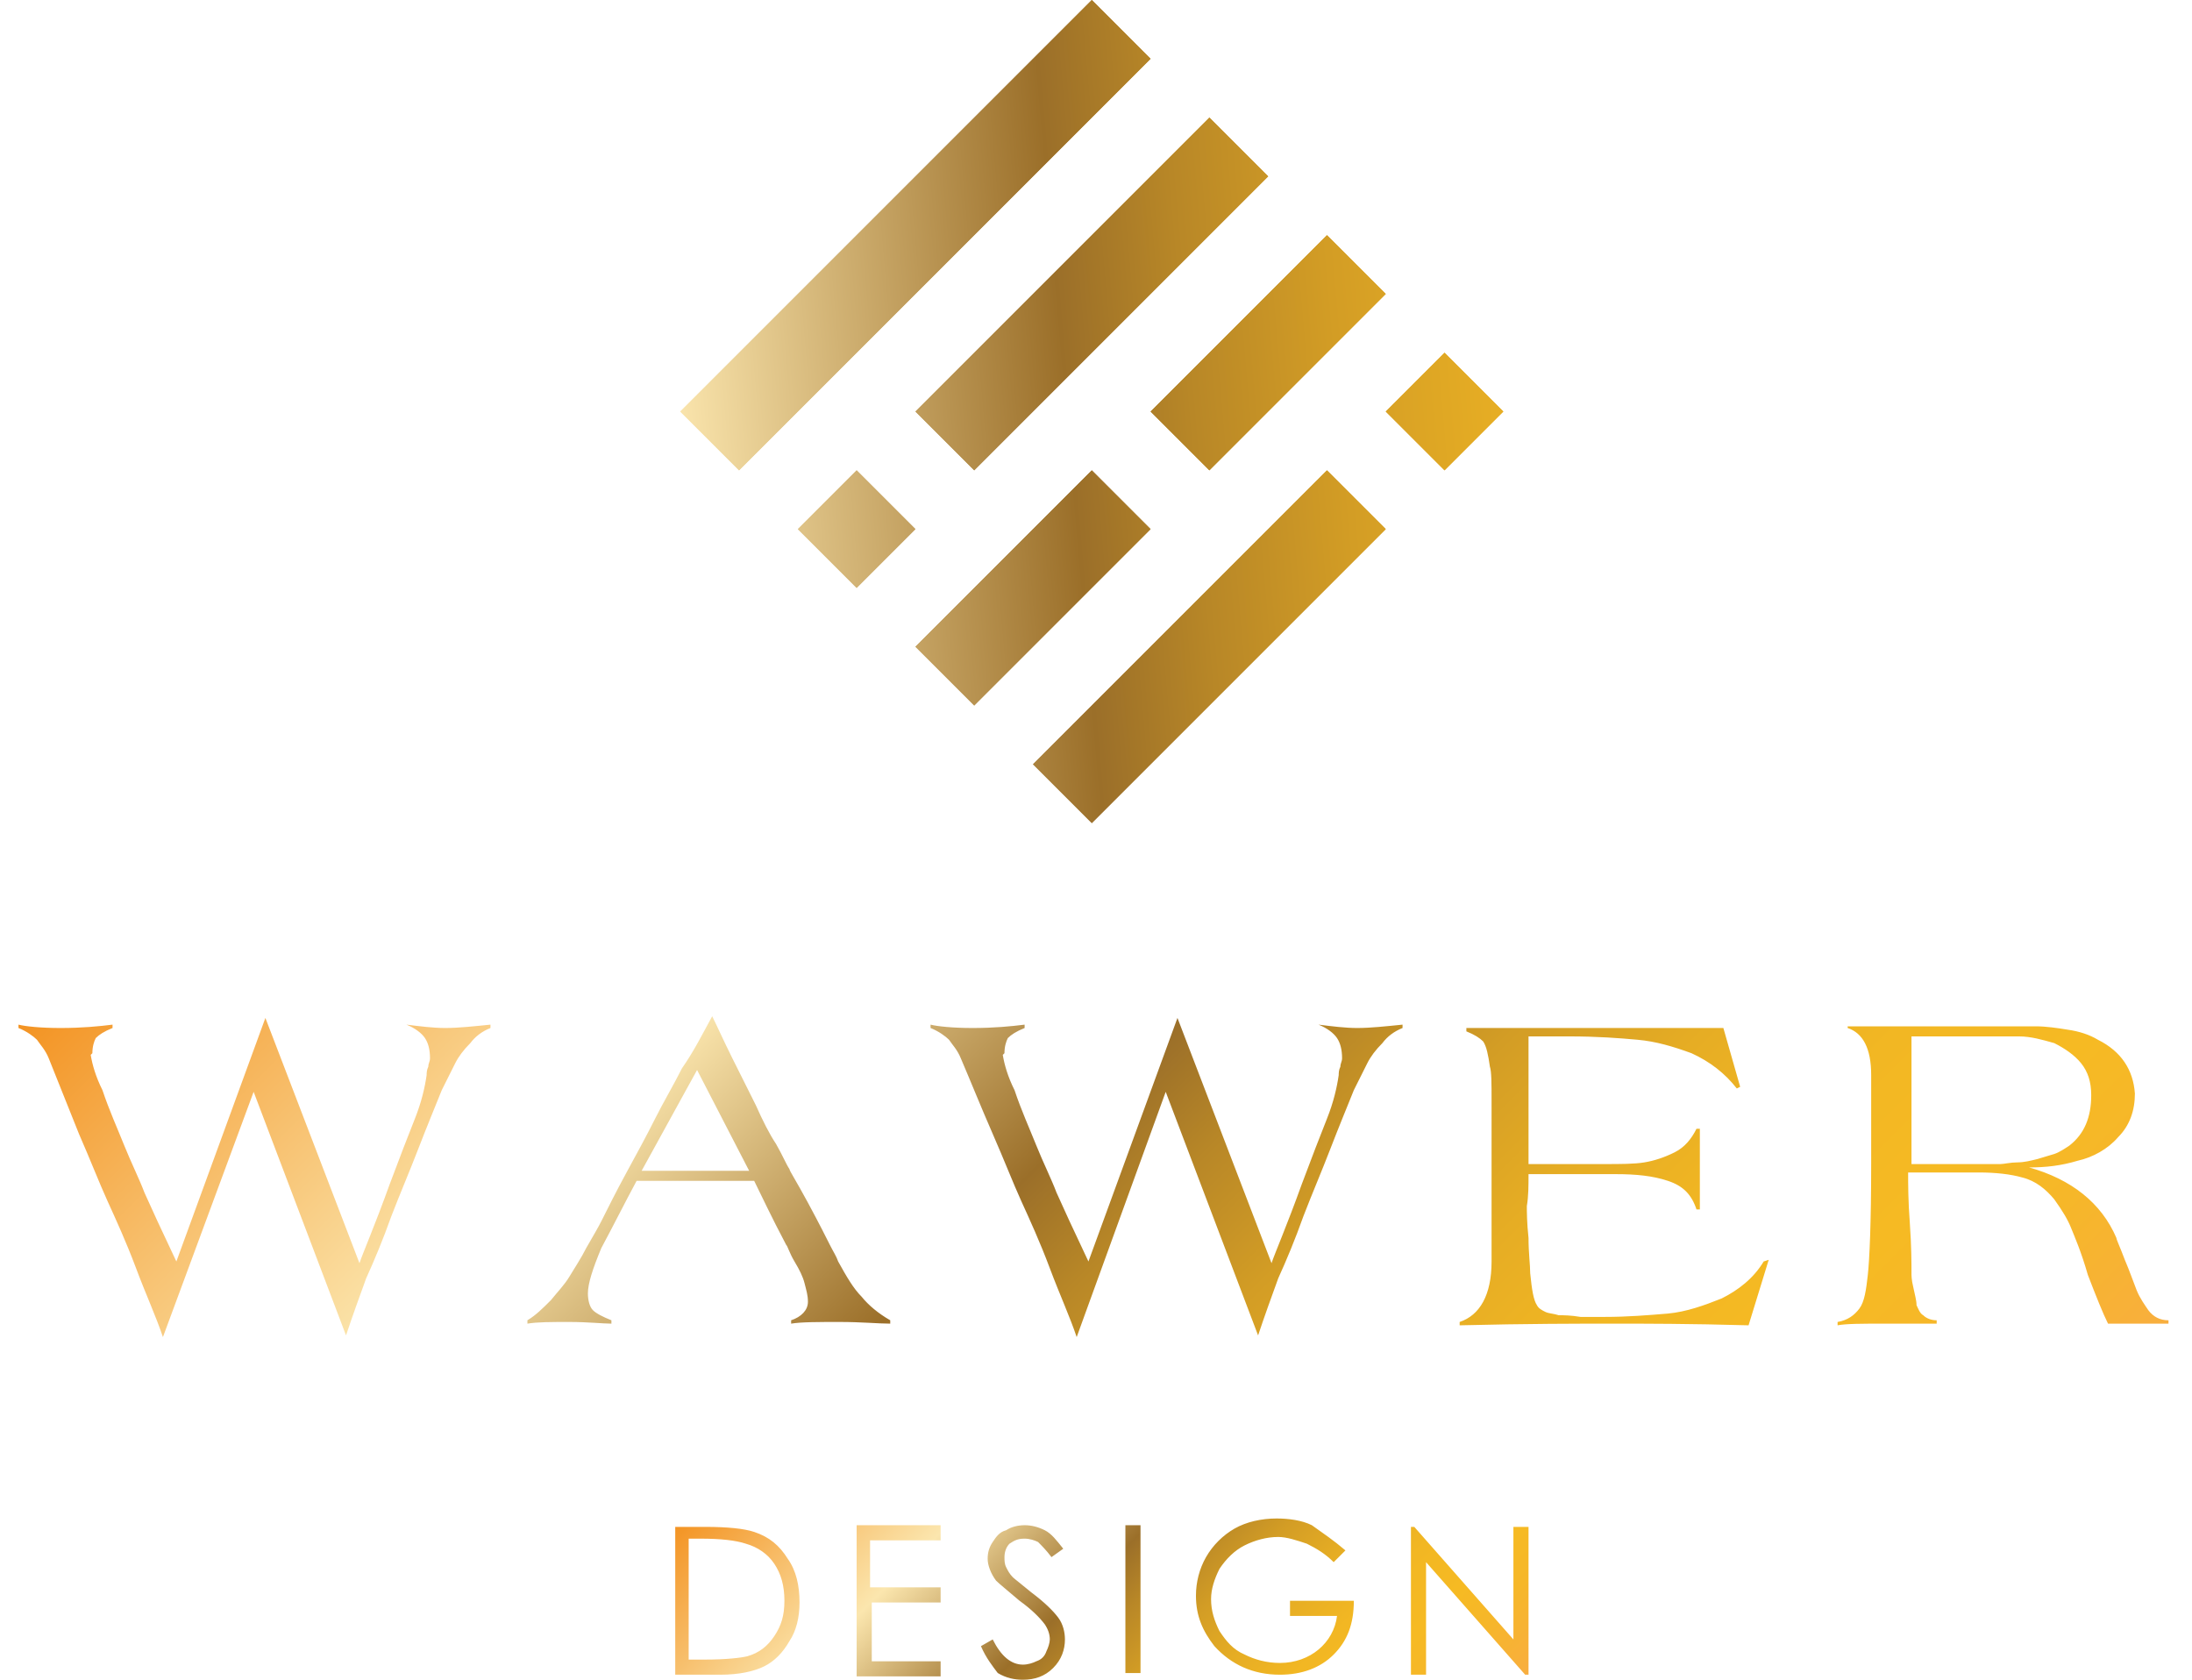 <?xml version="1.0" encoding="utf-8"?>
<!-- Generator: Adobe Illustrator 25.0.1, SVG Export Plug-In . SVG Version: 6.00 Build 0)  -->
<svg version="1.1" id="Warstwa_1" xmlns="http://www.w3.org/2000/svg" xmlns:xlink="http://www.w3.org/1999/xlink" x="0px" y="0px"
	 viewBox="0 0 130.5 100" style="enable-background:new 0 0 130.5 100;" xml:space="preserve">
<style type="text/css">
	.st0{fill:url(#SVGID_1_);}
	.st1{fill:url(#SVGID_2_);}
	.st2{fill-rule:evenodd;clip-rule:evenodd;fill:url(#SVGID_3_);}
	.st3{fill:url(#SVGID_4_);}
	.st4{fill-rule:evenodd;clip-rule:evenodd;fill:url(#SVGID_5_);}
	.st5{fill:url(#SVGID_6_);}
	.st6{fill-rule:evenodd;clip-rule:evenodd;fill:url(#SVGID_7_);}
	.st7{fill:url(#SVGID_8_);}
	.st8{fill-rule:evenodd;clip-rule:evenodd;fill:url(#SVGID_9_);}
	.st9{fill:url(#SVGID_10_);}
	.st10{fill-rule:evenodd;clip-rule:evenodd;fill:url(#SVGID_11_);}
	.st11{fill:url(#SVGID_12_);}
	.st12{fill-rule:evenodd;clip-rule:evenodd;fill:url(#SVGID_13_);}
	.st13{fill:url(#SVGID_14_);}
	.st14{fill-rule:evenodd;clip-rule:evenodd;fill:url(#SVGID_15_);}
	.st15{fill:url(#SVGID_16_);}
</style>
<linearGradient id="SVGID_1_" gradientUnits="userSpaceOnUse" x1="29.388" y1="32.649" x2="102.495" y2="105.756">
	<stop  offset="0" style="stop-color:#F39322"/>
	<stop  offset="0.273" style="stop-color:#FBE6AE"/>
	<stop  offset="0.473" style="stop-color:#9B6F29"/>
	<stop  offset="0.536" style="stop-color:#B88727"/>
	<stop  offset="0.612" style="stop-color:#D39D25"/>
	<stop  offset="0.69" style="stop-color:#E6AD24"/>
	<stop  offset="0.768" style="stop-color:#F2B723"/>
	<stop  offset="0.849" style="stop-color:#F6BA23"/>
	<stop  offset="0.905" style="stop-color:#F6B729"/>
	<stop  offset="0.981" style="stop-color:#F8B03A"/>
	<stop  offset="1" style="stop-color:#F8AE40"/>
</linearGradient>
<path class="st0" d="M113.8,61.7v7.6h5.3c0.2,0,0.6-0.1,1-0.1c0.4,0,0.8-0.1,1.2-0.2c0.3-0.1,0.7-0.2,1-0.3c0.3-0.1,0.6-0.3,0.9-0.5
	c0.9-0.7,1.3-1.7,1.3-3c0-0.8-0.2-1.4-0.6-1.9c-0.4-0.5-1-0.9-1.6-1.2c-0.7-0.2-1.4-0.4-2.1-0.4C119.1,61.7,117.1,61.7,113.8,61.7
	 M129.4,78.8h-2.6h-1.3c-0.3-0.6-0.7-1.6-1.2-2.9c-0.4-1.4-0.8-2.3-1-2.8c-0.2-0.5-0.5-1-1-1.7c-0.5-0.6-1.1-1.1-1.9-1.3
	c-0.7-0.2-1.6-0.3-2.6-0.3c-0.6,0-1.2,0-1.7,0c-0.5,0-1.3,0-2.5,0c0,0.7,0,1.7,0.1,3c0.1,1.4,0.1,2.4,0.1,3.1c0,0,0,0.3,0.1,0.7
	c0.1,0.5,0.2,0.8,0.2,1.1c0.1,0.2,0.2,0.5,0.4,0.6c0.2,0.2,0.5,0.3,0.8,0.3v0.2h-3.1c-1.3,0-2.3,0-2.8,0.1v-0.2
	c0.6-0.1,1-0.4,1.3-0.8c0.3-0.4,0.4-1.1,0.5-2c0.1-0.9,0.2-3.1,0.2-6.6V64c0-1.6-0.5-2.5-1.4-2.8v-0.1h8.9c0.9,0,1.7,0,2.3,0
	c0.6,0,1.3,0.1,1.9,0.2c0.7,0.1,1.3,0.3,1.8,0.6c1.4,0.7,2.1,1.8,2.2,3.2c0,1-0.3,1.9-1,2.6c-0.6,0.7-1.5,1.2-2.4,1.4
	c-1,0.3-1.9,0.4-2.9,0.4c2.5,0.7,4.3,2.1,5.2,4.2c0,0.1,0.2,0.5,0.5,1.3c0.3,0.7,0.5,1.3,0.7,1.8c0.2,0.5,0.5,0.9,0.7,1.2
	c0.3,0.4,0.7,0.6,1.2,0.6V78.8z M105.3,75l-1.2,3.9c-3.5-0.1-6.2-0.1-8-0.1c-2.1,0-5.2,0-9.2,0.1v-0.2c1.2-0.4,1.9-1.6,1.9-3.6
	c0-0.7,0-1.7,0-2.9c0-1.2,0-2.5,0-3.7c0-1.2,0-2.2,0-2.9c0-1.1,0-1.8-0.1-2.1c-0.1-0.7-0.2-1.2-0.4-1.5c-0.2-0.2-0.5-0.4-1-0.6v-0.2
	h8.8h6.5l1,3.5l-0.2,0.1c-0.7-0.9-1.6-1.6-2.7-2.1c-1.1-0.4-2.1-0.7-3.2-0.8c-1.1-0.1-2.4-0.2-4.1-0.2H91v7.6h4.5c1,0,1.8,0,2.4-0.1
	c0.6-0.1,1.2-0.3,1.8-0.6c0.6-0.3,1-0.8,1.3-1.4h0.2V72h-0.2c-0.3-0.9-0.8-1.4-1.7-1.7c-0.9-0.3-1.9-0.4-3.1-0.4h-0.7h-4.5
	c0,0.7,0,1.3-0.1,1.9c0,0.3,0,1,0.1,1.9c0,0.9,0.1,1.6,0.1,2.1c0.1,1,0.2,1.6,0.4,1.9c0.1,0.2,0.3,0.3,0.5,0.4
	c0.2,0.1,0.5,0.1,0.8,0.2c0.3,0,0.7,0,1.3,0.1c0.6,0,1,0,1.4,0c1.4,0,2.6-0.1,3.8-0.2c1.1-0.1,2.2-0.5,3.2-0.9
	c1-0.5,1.9-1.2,2.5-2.2L105.3,75z M64.1,79.6c-0.4-1.2-1-2.5-1.6-4.1c-0.6-1.6-1.2-2.9-1.7-4c-0.5-1.1-1-2.4-1.7-4
	c-0.7-1.6-1.3-3.1-1.9-4.5c-0.2-0.5-0.5-0.8-0.7-1.1c-0.2-0.2-0.6-0.5-1.1-0.7V61c0.4,0.1,1.3,0.2,2.5,0.2c1.3,0,2.3-0.1,3.1-0.2
	v0.2c-0.5,0.2-0.8,0.4-1,0.6c-0.1,0.2-0.2,0.5-0.2,0.9c0,0,0,0-0.1,0.1c0.1,0.6,0.3,1.3,0.7,2.1c0.4,1.2,0.9,2.3,1.3,3.3
	c0.4,1,0.9,2,1.2,2.8c0.4,0.9,1,2.2,1.9,4.1l5.3-14.5l5.6,14.6c0.2-0.6,0.9-2.2,1.8-4.7c0.6-1.6,1.1-2.9,1.5-3.9
	c0.4-1,0.6-1.9,0.7-2.6c0-0.1,0-0.3,0.1-0.5c0-0.2,0.1-0.3,0.1-0.5c0-0.5-0.1-0.9-0.3-1.2c-0.2-0.3-0.6-0.6-1.1-0.8V61
	c0.8,0.1,1.6,0.2,2.3,0.2c0.8,0,1.7-0.1,2.7-0.2v0.2c-0.5,0.2-0.9,0.5-1.2,0.9c-0.4,0.4-0.7,0.8-0.9,1.2c-0.2,0.4-0.5,1-0.8,1.6
	c-0.4,1-0.9,2.2-1.4,3.5c-0.5,1.3-1.1,2.7-1.6,4c-0.5,1.4-1,2.6-1.5,3.7c-0.4,1.1-0.8,2.2-1.2,3.4L69.4,65L64.1,79.6z M42.4,60.5
	c0.3,0.6,0.7,1.5,1.2,2.5c0.5,1,1,2,1.4,2.8c0.4,0.9,0.8,1.7,1.2,2.3c0.4,0.7,0.6,1.2,0.8,1.5c0,0.1,0.4,0.7,1.1,2
	c0.7,1.3,1.1,2.1,1.3,2.5c0.2,0.4,0.4,0.7,0.5,1c0.5,0.9,0.9,1.6,1.4,2.1c0.4,0.5,1,1,1.7,1.4v0.2c-0.7,0-1.7-0.1-3-0.1
	c-1.3,0-2.3,0-2.9,0.1v-0.2c0.6-0.2,1-0.6,1-1.1c0-0.4-0.1-0.7-0.2-1.1c-0.1-0.4-0.3-0.8-0.6-1.3c-0.3-0.5-0.4-0.9-0.5-1
	c-0.9-1.7-1.5-3-1.9-3.8h-7c-0.7,1.3-1.4,2.7-2.1,4C35.3,75.5,35,76.4,35,77c0,0.4,0.1,0.8,0.3,1c0.2,0.2,0.6,0.4,1.1,0.6v0.2
	c-0.5,0-1.4-0.1-2.5-0.1c-1.1,0-1.9,0-2.5,0.1v-0.2c0.5-0.3,0.9-0.7,1.4-1.2c0.4-0.5,0.8-0.9,1.1-1.4c0.3-0.5,0.7-1.1,1-1.7
	c0.4-0.7,0.7-1.2,0.9-1.6c0.4-0.8,0.9-1.8,1.5-2.9c0.6-1.1,1.2-2.2,1.7-3.2c0.5-1,1.1-2,1.6-3C41.3,62.6,41.8,61.6,42.4,60.5z
	 M41.5,63.7l-3.3,6h6.4L41.5,63.7z M9.7,79.6c-0.4-1.2-1-2.5-1.6-4.1c-0.6-1.6-1.2-2.9-1.7-4c-0.5-1.1-1-2.4-1.7-4
	C4.1,66,3.5,64.5,2.9,63c-0.2-0.5-0.5-0.8-0.7-1.1c-0.2-0.2-0.6-0.5-1.1-0.7V61c0.4,0.1,1.3,0.2,2.5,0.2c1.3,0,2.3-0.1,3.1-0.2v0.2
	c-0.5,0.2-0.8,0.4-1,0.6c-0.1,0.2-0.2,0.5-0.2,0.9c0,0,0,0-0.1,0.1c0.1,0.6,0.3,1.3,0.7,2.1c0.4,1.2,0.9,2.3,1.3,3.3
	c0.4,1,0.9,2,1.2,2.8c0.4,0.9,1,2.2,1.9,4.1l5.3-14.5l5.6,14.6c0.2-0.6,0.9-2.2,1.8-4.7c0.6-1.6,1.1-2.9,1.5-3.9
	c0.4-1,0.6-1.9,0.7-2.6c0-0.1,0-0.3,0.1-0.5c0-0.2,0.1-0.3,0.1-0.5c0-0.5-0.1-0.9-0.3-1.2c-0.2-0.3-0.6-0.6-1.1-0.8V61
	c0.8,0.1,1.6,0.2,2.3,0.2c0.8,0,1.7-0.1,2.7-0.2v0.2c-0.5,0.2-0.9,0.5-1.2,0.9c-0.4,0.4-0.7,0.8-0.9,1.2c-0.2,0.4-0.5,1-0.8,1.6
	c-0.4,1-0.9,2.2-1.4,3.5c-0.5,1.3-1.1,2.7-1.6,4c-0.5,1.4-1,2.6-1.5,3.7c-0.4,1.1-0.8,2.2-1.2,3.4L15.1,65L9.7,79.6z"/>
<linearGradient id="SVGID_2_" gradientUnits="userSpaceOnUse" x1="50.634" y1="80.356" x2="80.407" y2="110.13">
	<stop  offset="0" style="stop-color:#F39322"/>
	<stop  offset="0.273" style="stop-color:#FBE6AE"/>
	<stop  offset="0.473" style="stop-color:#9B6F29"/>
	<stop  offset="0.536" style="stop-color:#B88727"/>
	<stop  offset="0.612" style="stop-color:#D39D25"/>
	<stop  offset="0.69" style="stop-color:#E6AD24"/>
	<stop  offset="0.768" style="stop-color:#F2B723"/>
	<stop  offset="0.849" style="stop-color:#F6BA23"/>
	<stop  offset="0.905" style="stop-color:#F6B729"/>
	<stop  offset="0.981" style="stop-color:#F8B03A"/>
	<stop  offset="1" style="stop-color:#F8AE40"/>
</linearGradient>
<path class="st1" d="M84,99.7v-8.8h0.2l5.9,6.7v-6.7h0.9v8.8h-0.2L84.9,93v6.7H84z M80.1,92.3L79.4,93c-0.5-0.5-1-0.8-1.6-1.1
	c-0.6-0.2-1.2-0.4-1.7-0.4c-0.7,0-1.4,0.2-2,0.5c-0.6,0.3-1.1,0.8-1.5,1.4c-0.3,0.6-0.5,1.2-0.5,1.8c0,0.7,0.2,1.3,0.5,1.9
	c0.4,0.6,0.8,1.1,1.5,1.4c0.6,0.3,1.3,0.5,2.1,0.5c0.9,0,1.7-0.3,2.3-0.8c0.6-0.5,1-1.2,1.1-2h-2.8v-0.9h3.8c0,1.4-0.4,2.4-1.2,3.2
	c-0.8,0.8-1.9,1.2-3.2,1.2c-1.6,0-2.9-0.6-3.9-1.7c-0.7-0.9-1.1-1.8-1.1-3c0-0.8,0.2-1.6,0.6-2.3c0.4-0.7,1-1.3,1.7-1.7
	c0.7-0.4,1.6-0.6,2.5-0.6c0.7,0,1.5,0.1,2.1,0.4C78.8,91.3,79.4,91.7,80.1,92.3z M67,90.8h0.9v8.8H67V90.8z M58.4,98l0.7-0.4
	c0.5,1,1.1,1.5,1.8,1.5c0.3,0,0.6-0.1,0.8-0.2c0.3-0.1,0.5-0.3,0.6-0.6c0.1-0.2,0.2-0.5,0.2-0.7c0-0.3-0.1-0.6-0.3-0.9
	c-0.3-0.4-0.8-0.9-1.5-1.4c-0.7-0.6-1.2-1-1.4-1.2c-0.3-0.4-0.5-0.9-0.5-1.3c0-0.4,0.1-0.7,0.3-1c0.2-0.3,0.4-0.6,0.8-0.7
	c0.3-0.2,0.7-0.3,1.1-0.3c0.4,0,0.8,0.1,1.2,0.3c0.4,0.2,0.7,0.6,1.1,1.1l-0.7,0.5c-0.3-0.4-0.6-0.7-0.8-0.9
	c-0.2-0.1-0.5-0.2-0.8-0.2c-0.4,0-0.6,0.1-0.9,0.3c-0.2,0.2-0.3,0.5-0.3,0.8c0,0.2,0,0.4,0.1,0.6c0.1,0.2,0.2,0.4,0.4,0.6
	c0.1,0.1,0.5,0.4,1.1,0.9c0.8,0.6,1.3,1.1,1.6,1.5c0.3,0.4,0.4,0.9,0.4,1.3c0,0.6-0.2,1.2-0.7,1.7c-0.5,0.5-1.1,0.7-1.8,0.7
	c-0.5,0-1-0.1-1.5-0.4C59.1,99.2,58.7,98.7,58.4,98z M51,90.8H56v0.9h-4.2v2.8H56v0.9h-4.1v3.5H56v0.9h-5V90.8z M41,98.8h1
	c1.2,0,2.1-0.1,2.5-0.2c0.7-0.2,1.2-0.6,1.6-1.2c0.4-0.6,0.6-1.2,0.6-2.1c0-0.9-0.2-1.6-0.6-2.2c-0.4-0.6-1-1-1.7-1.2
	c-0.6-0.2-1.5-0.3-2.7-0.3H41V98.8z M40.2,99.7v-8.8H42c1.3,0,2.3,0.1,2.9,0.3c0.9,0.3,1.5,0.8,2,1.6c0.5,0.7,0.7,1.6,0.7,2.6
	c0,0.9-0.2,1.7-0.6,2.3c-0.4,0.7-0.9,1.2-1.5,1.5c-0.6,0.3-1.5,0.5-2.6,0.5H40.2z"/>
<g>
	<linearGradient id="SVGID_3_" gradientUnits="userSpaceOnUse" x1="8.634" y1="31.211" x2="125.122" y2="21.082">
		<stop  offset="0" style="stop-color:#F39322"/>
		<stop  offset="0.273" style="stop-color:#FBE6AE"/>
		<stop  offset="0.473" style="stop-color:#9B6F29"/>
		<stop  offset="0.536" style="stop-color:#B88727"/>
		<stop  offset="0.612" style="stop-color:#D39D25"/>
		<stop  offset="0.69" style="stop-color:#E6AD24"/>
		<stop  offset="0.768" style="stop-color:#F2B723"/>
		<stop  offset="0.849" style="stop-color:#F6BA23"/>
		<stop  offset="0.905" style="stop-color:#F6B729"/>
		<stop  offset="0.981" style="stop-color:#F8B03A"/>
		<stop  offset="1" style="stop-color:#F8AE40"/>
	</linearGradient>
	<polygon class="st2" points="86,21 89.5,24.5 86,28 82.5,24.5 	"/>
	<linearGradient id="SVGID_4_" gradientUnits="userSpaceOnUse" x1="8.634" y1="31.211" x2="125.122" y2="21.082">
		<stop  offset="0" style="stop-color:#F39322"/>
		<stop  offset="0.273" style="stop-color:#FBE6AE"/>
		<stop  offset="0.473" style="stop-color:#9B6F29"/>
		<stop  offset="0.536" style="stop-color:#B88727"/>
		<stop  offset="0.612" style="stop-color:#D39D25"/>
		<stop  offset="0.69" style="stop-color:#E6AD24"/>
		<stop  offset="0.768" style="stop-color:#F2B723"/>
		<stop  offset="0.849" style="stop-color:#F6BA23"/>
		<stop  offset="0.905" style="stop-color:#F6B729"/>
		<stop  offset="0.981" style="stop-color:#F8B03A"/>
		<stop  offset="1" style="stop-color:#F8AE40"/>
	</linearGradient>
	<polygon class="st3" points="86,21 89.5,24.5 86,28 82.5,24.5 	"/>
	<linearGradient id="SVGID_5_" gradientUnits="userSpaceOnUse" x1="9.736" y1="43.89" x2="126.224" y2="33.761">
		<stop  offset="0" style="stop-color:#F39322"/>
		<stop  offset="0.273" style="stop-color:#FBE6AE"/>
		<stop  offset="0.473" style="stop-color:#9B6F29"/>
		<stop  offset="0.536" style="stop-color:#B88727"/>
		<stop  offset="0.612" style="stop-color:#D39D25"/>
		<stop  offset="0.69" style="stop-color:#E6AD24"/>
		<stop  offset="0.768" style="stop-color:#F2B723"/>
		<stop  offset="0.849" style="stop-color:#F6BA23"/>
		<stop  offset="0.905" style="stop-color:#F6B729"/>
		<stop  offset="0.981" style="stop-color:#F8B03A"/>
		<stop  offset="1" style="stop-color:#F8AE40"/>
	</linearGradient>
	<polygon class="st4" points="79,28 82.5,31.5 65,49 61.5,45.5 	"/>
	<linearGradient id="SVGID_6_" gradientUnits="userSpaceOnUse" x1="9.736" y1="43.89" x2="126.224" y2="33.761">
		<stop  offset="0" style="stop-color:#F39322"/>
		<stop  offset="0.273" style="stop-color:#FBE6AE"/>
		<stop  offset="0.473" style="stop-color:#9B6F29"/>
		<stop  offset="0.536" style="stop-color:#B88727"/>
		<stop  offset="0.612" style="stop-color:#D39D25"/>
		<stop  offset="0.69" style="stop-color:#E6AD24"/>
		<stop  offset="0.768" style="stop-color:#F2B723"/>
		<stop  offset="0.849" style="stop-color:#F6BA23"/>
		<stop  offset="0.905" style="stop-color:#F6B729"/>
		<stop  offset="0.981" style="stop-color:#F8B03A"/>
		<stop  offset="1" style="stop-color:#F8AE40"/>
	</linearGradient>
	<polygon class="st5" points="79,28 82.5,31.5 65,49 61.5,45.5 	"/>
	<linearGradient id="SVGID_7_" gradientUnits="userSpaceOnUse" x1="8.253" y1="26.834" x2="124.741" y2="16.704">
		<stop  offset="0" style="stop-color:#F39322"/>
		<stop  offset="0.273" style="stop-color:#FBE6AE"/>
		<stop  offset="0.473" style="stop-color:#9B6F29"/>
		<stop  offset="0.536" style="stop-color:#B88727"/>
		<stop  offset="0.612" style="stop-color:#D39D25"/>
		<stop  offset="0.69" style="stop-color:#E6AD24"/>
		<stop  offset="0.768" style="stop-color:#F2B723"/>
		<stop  offset="0.849" style="stop-color:#F6BA23"/>
		<stop  offset="0.905" style="stop-color:#F6B729"/>
		<stop  offset="0.981" style="stop-color:#F8B03A"/>
		<stop  offset="1" style="stop-color:#F8AE40"/>
	</linearGradient>
	<polygon class="st6" points="79,14 82.5,17.5 72,28 68.5,24.5 	"/>
	<linearGradient id="SVGID_8_" gradientUnits="userSpaceOnUse" x1="8.253" y1="26.834" x2="124.741" y2="16.704">
		<stop  offset="0" style="stop-color:#F39322"/>
		<stop  offset="0.273" style="stop-color:#FBE6AE"/>
		<stop  offset="0.473" style="stop-color:#9B6F29"/>
		<stop  offset="0.536" style="stop-color:#B88727"/>
		<stop  offset="0.612" style="stop-color:#D39D25"/>
		<stop  offset="0.69" style="stop-color:#E6AD24"/>
		<stop  offset="0.768" style="stop-color:#F2B723"/>
		<stop  offset="0.849" style="stop-color:#F6BA23"/>
		<stop  offset="0.905" style="stop-color:#F6B729"/>
		<stop  offset="0.981" style="stop-color:#F8B03A"/>
		<stop  offset="1" style="stop-color:#F8AE40"/>
	</linearGradient>
	<polygon class="st7" points="79,14 82.5,17.5 72,28 68.5,24.5 	"/>
	<linearGradient id="SVGID_9_" gradientUnits="userSpaceOnUse" x1="9.356" y1="39.513" x2="125.844" y2="29.384">
		<stop  offset="0" style="stop-color:#F39322"/>
		<stop  offset="0.273" style="stop-color:#FBE6AE"/>
		<stop  offset="0.473" style="stop-color:#9B6F29"/>
		<stop  offset="0.536" style="stop-color:#B88727"/>
		<stop  offset="0.612" style="stop-color:#D39D25"/>
		<stop  offset="0.69" style="stop-color:#E6AD24"/>
		<stop  offset="0.768" style="stop-color:#F2B723"/>
		<stop  offset="0.849" style="stop-color:#F6BA23"/>
		<stop  offset="0.905" style="stop-color:#F6B729"/>
		<stop  offset="0.981" style="stop-color:#F8B03A"/>
		<stop  offset="1" style="stop-color:#F8AE40"/>
	</linearGradient>
	<polygon class="st8" points="65,28 68.5,31.5 58,42 54.5,38.5 	"/>
	<linearGradient id="SVGID_10_" gradientUnits="userSpaceOnUse" x1="9.356" y1="39.513" x2="125.844" y2="29.384">
		<stop  offset="0" style="stop-color:#F39322"/>
		<stop  offset="0.273" style="stop-color:#FBE6AE"/>
		<stop  offset="0.473" style="stop-color:#9B6F29"/>
		<stop  offset="0.536" style="stop-color:#B88727"/>
		<stop  offset="0.612" style="stop-color:#D39D25"/>
		<stop  offset="0.69" style="stop-color:#E6AD24"/>
		<stop  offset="0.768" style="stop-color:#F2B723"/>
		<stop  offset="0.849" style="stop-color:#F6BA23"/>
		<stop  offset="0.905" style="stop-color:#F6B729"/>
		<stop  offset="0.981" style="stop-color:#F8B03A"/>
		<stop  offset="1" style="stop-color:#F8AE40"/>
	</linearGradient>
	<polygon class="st9" points="65,28 68.5,31.5 58,42 54.5,38.5 	"/>
	<linearGradient id="SVGID_11_" gradientUnits="userSpaceOnUse" x1="8.975" y1="35.136" x2="125.463" y2="25.006">
		<stop  offset="0" style="stop-color:#F39322"/>
		<stop  offset="0.273" style="stop-color:#FBE6AE"/>
		<stop  offset="0.473" style="stop-color:#9B6F29"/>
		<stop  offset="0.536" style="stop-color:#B88727"/>
		<stop  offset="0.612" style="stop-color:#D39D25"/>
		<stop  offset="0.69" style="stop-color:#E6AD24"/>
		<stop  offset="0.768" style="stop-color:#F2B723"/>
		<stop  offset="0.849" style="stop-color:#F6BA23"/>
		<stop  offset="0.905" style="stop-color:#F6B729"/>
		<stop  offset="0.981" style="stop-color:#F8B03A"/>
		<stop  offset="1" style="stop-color:#F8AE40"/>
	</linearGradient>
	<polygon class="st10" points="51,35 47.5,31.5 51,28 54.5,31.5 	"/>
	<linearGradient id="SVGID_12_" gradientUnits="userSpaceOnUse" x1="8.975" y1="35.136" x2="125.463" y2="25.006">
		<stop  offset="0" style="stop-color:#F39322"/>
		<stop  offset="0.273" style="stop-color:#FBE6AE"/>
		<stop  offset="0.473" style="stop-color:#9B6F29"/>
		<stop  offset="0.536" style="stop-color:#B88727"/>
		<stop  offset="0.612" style="stop-color:#D39D25"/>
		<stop  offset="0.69" style="stop-color:#E6AD24"/>
		<stop  offset="0.768" style="stop-color:#F2B723"/>
		<stop  offset="0.849" style="stop-color:#F6BA23"/>
		<stop  offset="0.905" style="stop-color:#F6B729"/>
		<stop  offset="0.981" style="stop-color:#F8B03A"/>
		<stop  offset="1" style="stop-color:#F8AE40"/>
	</linearGradient>
	<polygon class="st11" points="51,35 47.5,31.5 51,28 54.5,31.5 	"/>
	<linearGradient id="SVGID_13_" gradientUnits="userSpaceOnUse" x1="7.872" y1="22.456" x2="124.361" y2="12.327">
		<stop  offset="0" style="stop-color:#F39322"/>
		<stop  offset="0.273" style="stop-color:#FBE6AE"/>
		<stop  offset="0.473" style="stop-color:#9B6F29"/>
		<stop  offset="0.536" style="stop-color:#B88727"/>
		<stop  offset="0.612" style="stop-color:#D39D25"/>
		<stop  offset="0.69" style="stop-color:#E6AD24"/>
		<stop  offset="0.768" style="stop-color:#F2B723"/>
		<stop  offset="0.849" style="stop-color:#F6BA23"/>
		<stop  offset="0.905" style="stop-color:#F6B729"/>
		<stop  offset="0.981" style="stop-color:#F8B03A"/>
		<stop  offset="1" style="stop-color:#F8AE40"/>
	</linearGradient>
	<polygon class="st12" points="54.5,24.5 58,28 75.5,10.5 72,7 	"/>
	<linearGradient id="SVGID_14_" gradientUnits="userSpaceOnUse" x1="7.872" y1="22.456" x2="124.361" y2="12.327">
		<stop  offset="0" style="stop-color:#F39322"/>
		<stop  offset="0.273" style="stop-color:#FBE6AE"/>
		<stop  offset="0.473" style="stop-color:#9B6F29"/>
		<stop  offset="0.536" style="stop-color:#B88727"/>
		<stop  offset="0.612" style="stop-color:#D39D25"/>
		<stop  offset="0.69" style="stop-color:#E6AD24"/>
		<stop  offset="0.768" style="stop-color:#F2B723"/>
		<stop  offset="0.849" style="stop-color:#F6BA23"/>
		<stop  offset="0.905" style="stop-color:#F6B729"/>
		<stop  offset="0.981" style="stop-color:#F8B03A"/>
		<stop  offset="1" style="stop-color:#F8AE40"/>
	</linearGradient>
	<polygon class="st13" points="54.5,24.5 58,28 75.5,10.5 72,7 	"/>
	<linearGradient id="SVGID_15_" gradientUnits="userSpaceOnUse" x1="7.492" y1="18.079" x2="123.98" y2="7.949">
		<stop  offset="0" style="stop-color:#F39322"/>
		<stop  offset="0.273" style="stop-color:#FBE6AE"/>
		<stop  offset="0.473" style="stop-color:#9B6F29"/>
		<stop  offset="0.536" style="stop-color:#B88727"/>
		<stop  offset="0.612" style="stop-color:#D39D25"/>
		<stop  offset="0.69" style="stop-color:#E6AD24"/>
		<stop  offset="0.768" style="stop-color:#F2B723"/>
		<stop  offset="0.849" style="stop-color:#F6BA23"/>
		<stop  offset="0.905" style="stop-color:#F6B729"/>
		<stop  offset="0.981" style="stop-color:#F8B03A"/>
		<stop  offset="1" style="stop-color:#F8AE40"/>
	</linearGradient>
	<polygon class="st14" points="65,0 68.5,3.5 44,28 40.5,24.5 	"/>
	<linearGradient id="SVGID_16_" gradientUnits="userSpaceOnUse" x1="7.492" y1="18.079" x2="123.98" y2="7.949">
		<stop  offset="0" style="stop-color:#F39322"/>
		<stop  offset="0.273" style="stop-color:#FBE6AE"/>
		<stop  offset="0.473" style="stop-color:#9B6F29"/>
		<stop  offset="0.536" style="stop-color:#B88727"/>
		<stop  offset="0.612" style="stop-color:#D39D25"/>
		<stop  offset="0.69" style="stop-color:#E6AD24"/>
		<stop  offset="0.768" style="stop-color:#F2B723"/>
		<stop  offset="0.849" style="stop-color:#F6BA23"/>
		<stop  offset="0.905" style="stop-color:#F6B729"/>
		<stop  offset="0.981" style="stop-color:#F8B03A"/>
		<stop  offset="1" style="stop-color:#F8AE40"/>
	</linearGradient>
	<polygon class="st15" points="65,0 68.5,3.5 44,28 40.5,24.5 	"/>
</g>
</svg>
